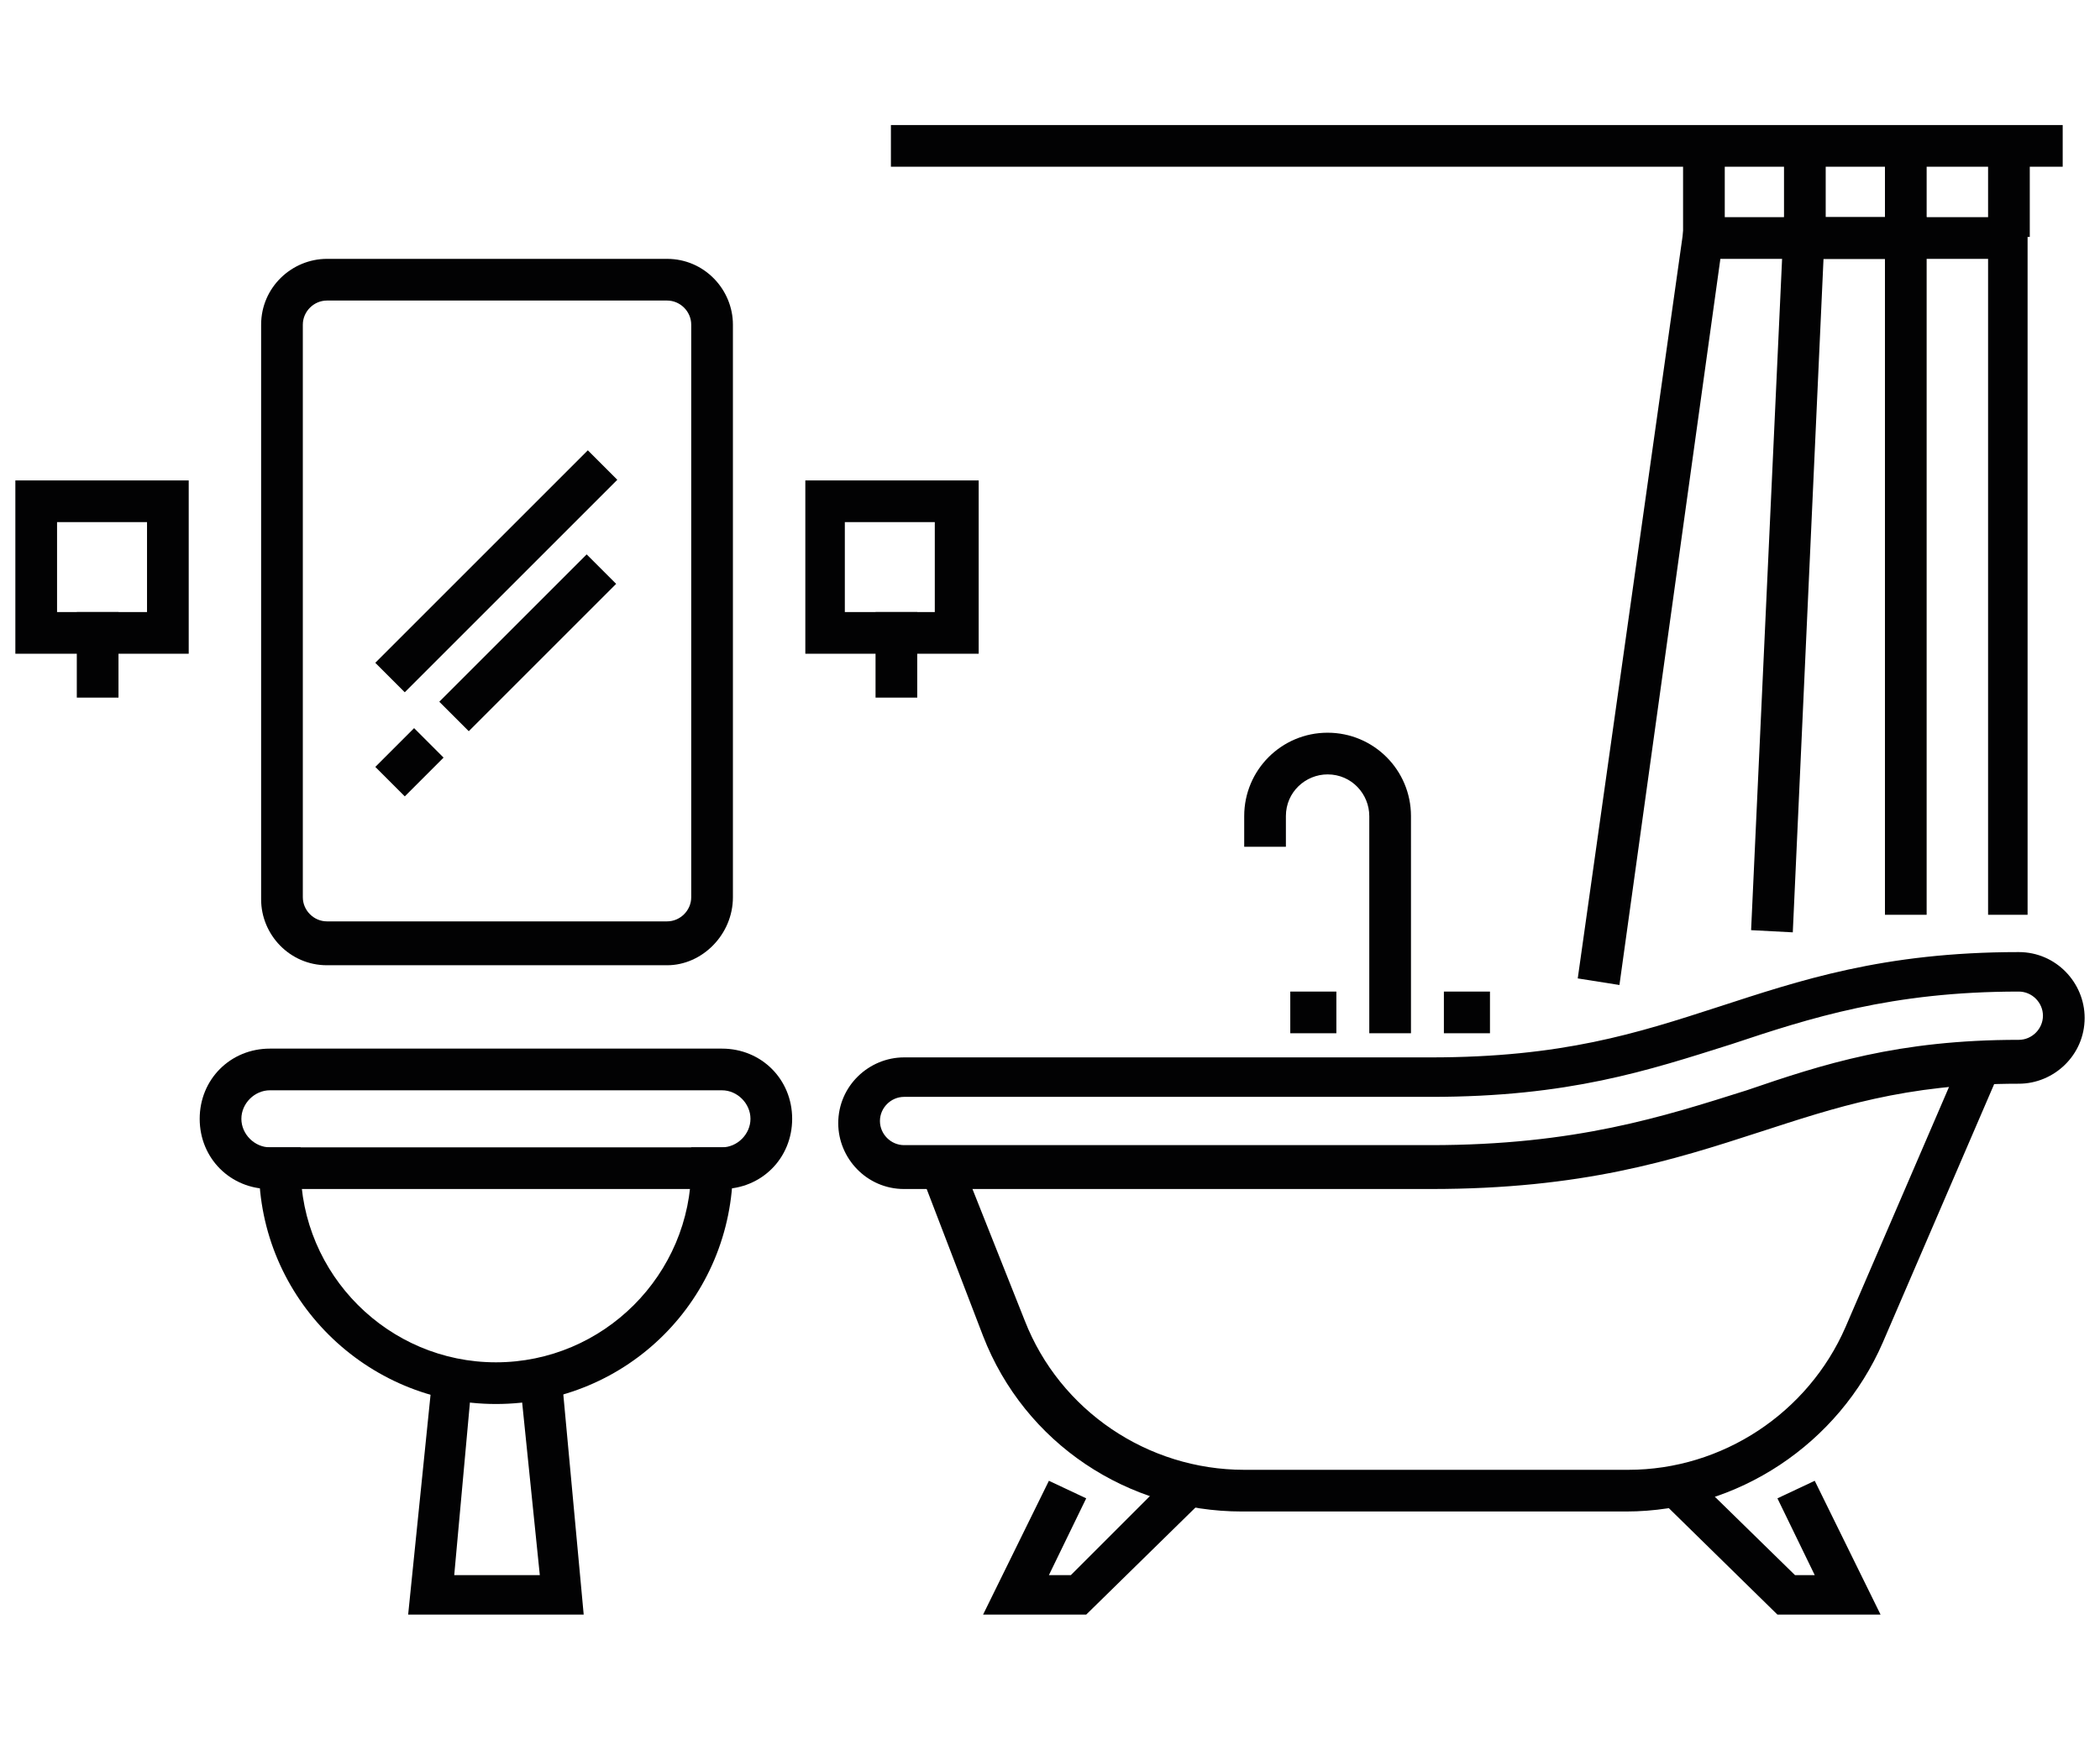 <?xml version="1.0" encoding="utf-8"?>
<!-- Generator: Adobe Illustrator 25.4.1, SVG Export Plug-In . SVG Version: 6.00 Build 0)  -->
<svg version="1.1" id="Livello_1" xmlns="http://www.w3.org/2000/svg" xmlns:xlink="http://www.w3.org/1999/xlink" x="0px" y="0px"
	 viewBox="0 0 95.7 79.3" style="enable-background:new 0 0 95.7 79.3;" xml:space="preserve">
<style type="text/css">
	.st0{fill:#020203;}
	.st1{fill:none;stroke:#020203;stroke-width:2;stroke-miterlimit:10;}
</style>
<g>
	<path class="st0" d="M680.5,65.3h-73.8v-5.6c0-4.5,3.6-8.1,8.1-8.1h57.6c4.5,0,8.1,3.6,8.1,8.1V65.3z M608.7,63.3h69.8v-3.6
		c0-3.4-2.7-6.1-6.1-6.1h-57.6c-3.4,0-6.1,2.7-6.1,6.1V63.3z"/>
	<path class="st0" d="M678.7,55h-2V43.3c0-3.2-2.6-5.8-5.8-5.8h-54.7c-3.2,0-5.8,2.6-5.8,5.8V55h-2V43.3c0-4.3,3.5-7.8,7.8-7.8H671
		c4.3,0,7.8,3.5,7.8,7.8V55z"/>
	<path class="st0" d="M684.7,70.4h-82.1v-7h82.1V70.4z M604.5,68.4h78.1v-3h-78.1V68.4z"/>
	<rect x="602.5" y="71.8" class="st0" width="8" height="2"/>
	<rect x="676.6" y="71.8" class="st0" width="8" height="2"/>
	<path class="st0" d="M634,53.6h-13.7c-3.3,0-6.3-1.4-8.4-3.9l-0.5-0.6l0.5-0.6c2.1-2.5,5.2-3.9,8.4-3.9H634c3.3,0,6.3,1.4,8.4,3.9
		l0.5,0.6l-0.5,0.6C640.4,52.2,637.3,53.6,634,53.6 M614,49.1c1.7,1.7,3.9,2.6,6.3,2.6H634c2.4,0,4.6-0.9,6.3-2.6
		c-1.7-1.7-3.9-2.6-6.3-2.6h-13.7C618,46.5,615.7,47.4,614,49.1"/>
	<path class="st0" d="M666.9,53.6h-13.7c-3.3,0-6.3-1.4-8.4-3.9l-0.5-0.6l0.5-0.6c2.1-2.5,5.2-3.9,8.4-3.9h13.7
		c3.3,0,6.3,1.4,8.4,3.9l0.5,0.6l-0.5,0.6C673.2,52.2,670.1,53.6,666.9,53.6 M646.9,49.1c1.7,1.7,3.9,2.6,6.3,2.6h13.7
		c2.4,0,4.6-0.9,6.3-2.6c-1.7-1.7-3.9-2.6-6.3-2.6h-13.7C650.8,46.5,648.5,47.4,646.9,49.1"/>
	<path class="st0" d="M603.5,35.9c-2.9,0-5.3-2.4-5.3-5.3s2.4-5.3,5.3-5.3c2.9,0,5.3,2.4,5.3,5.3S606.5,35.9,603.5,35.9 M603.5,27.3
		c-1.8,0-3.3,1.5-3.3,3.3c0,1.8,1.5,3.3,3.3,3.3c1.8,0,3.3-1.5,3.3-3.3C606.8,28.8,605.4,27.3,603.5,27.3"/>
	<rect x="602.5" y="34.9" class="st0" width="2" height="3.6"/>
	<path class="st0" d="M683.7,35.9c-2.9,0-5.3-2.4-5.3-5.3s2.4-5.3,5.3-5.3c2.9,0,5.3,2.4,5.3,5.3S686.6,35.9,683.7,35.9 M683.7,27.3
		c-1.8,0-3.3,1.5-3.3,3.3c0,1.8,1.5,3.3,3.3,3.3c1.8,0,3.3-1.5,3.3-3.3C686.9,28.8,685.5,27.3,683.7,27.3"/>
	<rect x="682.7" y="34.9" class="st0" width="2" height="3.6"/>
	<path class="st0" d="M664,31.2c-0.9,0-1.7-0.3-2.3-0.9c-0.6,0.6-1.4,0.9-2.3,0.9c-0.9,0-1.7-0.3-2.3-0.9c-0.6,0.6-1.4,0.9-2.3,0.9
		c-0.9,0-1.7-0.3-2.3-0.9c-0.6,0.6-1.4,0.9-2.3,0.9s-1.7-0.3-2.3-0.9c-0.6,0.6-1.4,0.9-2.3,0.9c-0.9,0-1.7-0.3-2.3-0.9
		c-0.6,0.6-1.4,0.9-2.3,0.9c-0.9,0-1.7-0.3-2.3-0.9c-0.6,0.6-1.4,0.9-2.3,0.9c-0.9,0-1.7-0.3-2.3-0.9c-0.6,0.6-1.4,0.9-2.3,0.9
		c-0.9,0-1.7-0.3-2.3-0.9c-0.6,0.6-1.4,0.9-2.3,0.9c-0.9,0-1.7-0.3-2.3-0.9c-0.6,0.6-1.4,0.9-2.3,0.9c-1.5,0-2.8-1-3.1-2.4
		c-1.4-0.4-2.4-1.6-2.4-3.1c0-0.9,0.3-1.7,0.9-2.3c-0.6-0.6-0.9-1.4-0.9-2.3c0-0.9,0.3-1.7,0.9-2.3c-0.6-0.6-0.9-1.4-0.9-2.3
		c0-0.9,0.3-1.7,0.9-2.3c-0.6-0.6-0.9-1.4-0.9-2.3c0-0.9,0.3-1.7,0.9-2.3c-0.6-0.6-0.9-1.4-0.9-2.3c0-1.5,1-2.8,2.4-3.1
		c0.4-1.4,1.7-2.4,3.1-2.4c0.9,0,1.7,0.3,2.3,0.9c0.6-0.6,1.4-0.9,2.3-0.9c0.9,0,1.7,0.3,2.3,0.9c0.6-0.6,1.4-0.9,2.3-0.9
		c0.9,0,1.7,0.3,2.3,0.9c0.6-0.6,1.4-0.9,2.3-0.9c0.9,0,1.7,0.3,2.3,0.9c0.6-0.6,1.4-0.9,2.3-0.9c0.9,0,1.7,0.3,2.3,0.9
		c0.6-0.6,1.4-0.9,2.3-0.9c0.9,0,1.7,0.3,2.3,0.9c0.6-0.6,1.4-0.9,2.3-0.9s1.7,0.3,2.3,0.9c0.6-0.6,1.4-0.9,2.3-0.9
		c0.9,0,1.7,0.3,2.3,0.9c0.6-0.6,1.4-0.9,2.3-0.9c0.9,0,1.7,0.3,2.3,0.9c0.6-0.6,1.4-0.9,2.3-0.9c1.5,0,2.8,1,3.1,2.4
		c1.4,0.4,2.4,1.6,2.4,3.1c0,0.9-0.3,1.7-0.9,2.3c0.6,0.6,0.9,1.4,0.9,2.3c0,0.9-0.3,1.7-0.9,2.3c0.6,0.6,0.9,1.4,0.9,2.3
		c0,0.9-0.3,1.7-0.9,2.3c0.6,0.6,0.9,1.4,0.9,2.3c0,0.9-0.3,1.7-0.9,2.3c0.6,0.6,0.9,1.4,0.9,2.3c0,1.5-1,2.8-2.4,3.1
		C666.8,30.2,665.5,31.2,664,31.2 M662.7,27.9c0,0.7,0.6,1.3,1.3,1.3c0.7,0,1.3-0.6,1.3-1.3v-1h1c0.7,0,1.3-0.6,1.3-1.3
		s-0.6-1.3-1.3-1.3v-2c0.7,0,1.3-0.6,1.3-1.3c0-0.7-0.6-1.3-1.3-1.3v-2c0.7,0,1.3-0.6,1.3-1.3c0-0.7-0.6-1.3-1.3-1.3v-2
		c0.7,0,1.3-0.6,1.3-1.3s-0.6-1.3-1.3-1.3v-2c0.7,0,1.3-0.6,1.3-1.3s-0.6-1.3-1.3-1.3h-1v-1c0-0.7-0.6-1.3-1.3-1.3
		c-0.7,0-1.3,0.6-1.3,1.3h-2c0-0.7-0.6-1.3-1.3-1.3s-1.3,0.6-1.3,1.3h-2c0-0.7-0.6-1.3-1.3-1.3c-0.7,0-1.3,0.6-1.3,1.3h-2
		c0-0.7-0.6-1.3-1.3-1.3s-1.3,0.6-1.3,1.3h-2c0-0.7-0.6-1.3-1.3-1.3s-1.3,0.6-1.3,1.3h-2c0-0.7-0.6-1.3-1.3-1.3s-1.3,0.6-1.3,1.3h-2
		c0-0.7-0.6-1.3-1.3-1.3c-0.7,0-1.3,0.6-1.3,1.3h-2c0-0.7-0.6-1.3-1.3-1.3S631,4.6,631,5.3h-2c0-0.7-0.6-1.3-1.3-1.3
		c-0.7,0-1.3,0.6-1.3,1.3h-2c0-0.7-0.6-1.3-1.3-1.3c-0.7,0-1.3,0.6-1.3,1.3v1h-1c-0.7,0-1.3,0.6-1.3,1.3s0.6,1.3,1.3,1.3v2
		c-0.7,0-1.3,0.6-1.3,1.3s0.6,1.3,1.3,1.3v2c-0.7,0-1.3,0.6-1.3,1.3c0,0.7,0.6,1.3,1.3,1.3v2c-0.7,0-1.3,0.6-1.3,1.3
		c0,0.7,0.6,1.3,1.3,1.3v2c-0.7,0-1.3,0.6-1.3,1.3s0.6,1.3,1.3,1.3h1v1c0,0.7,0.6,1.3,1.3,1.3c0.7,0,1.3-0.6,1.3-1.3h2
		c0,0.7,0.6,1.3,1.3,1.3c0.7,0,1.3-0.6,1.3-1.3h2c0,0.7,0.6,1.3,1.3,1.3s1.3-0.6,1.3-1.3h2c0,0.7,0.6,1.3,1.3,1.3
		c0.7,0,1.3-0.6,1.3-1.3h2c0,0.7,0.6,1.3,1.3,1.3s1.3-0.6,1.3-1.3h2c0,0.7,0.6,1.3,1.3,1.3s1.3-0.6,1.3-1.3h2c0,0.7,0.6,1.3,1.3,1.3
		s1.3-0.6,1.3-1.3h2c0,0.7,0.6,1.3,1.3,1.3c0.7,0,1.3-0.6,1.3-1.3h2c0,0.7,0.6,1.3,1.3,1.3s1.3-0.6,1.3-1.3H662.7z"/>
	<path class="st0" d="M664.1,25.8h-41.1V7.4h41.1V25.8z M625.1,23.8h37.1V9.4h-37.1V23.8z"/>
	<path class="st0" d="M643,21.6h-1c-1.5,0-2.7-0.5-3.8-1c-1.1-0.5-2.1-0.9-3.6-0.9c-1.7,0-3.3,0.6-4.7,1.1c-1.1,0.4-2,0.8-2.8,0.8
		h-1v-2h1c0.5,0,1.3-0.3,2.1-0.6c1.5-0.6,3.4-1.3,5.4-1.3c1.9,0,3.2,0.6,4.4,1.1c1,0.4,1.9,0.8,3,0.8h1V21.6z"/>
	<path class="st0" d="M660.2,21.6c-2.4,0-4.6-1-7-2.2c-1.9-0.9-3.9-1.9-6.2-2.3c-3.3-0.6-5.9,0.5-6.2,1.4L639,18
		c0.8-2.2,4.6-3.4,8.5-2.7c2.5,0.4,4.7,1.5,6.7,2.4c2.1,1,4.2,2,6.1,2V21.6z"/>
	<path class="st0" d="M635.6,16.7c-1.7,0-3.1-1.4-3.1-3.1c0-1.7,1.4-3.1,3.1-3.1c1.7,0,3.1,1.4,3.1,3.1
		C638.7,15.3,637.4,16.7,635.6,16.7 M635.6,12.4c-0.6,0-1.1,0.5-1.1,1.1c0,0.6,0.5,1.1,1.1,1.1c0.6,0,1.1-0.5,1.1-1.1
		C636.7,12.9,636.2,12.4,635.6,12.4"/>
</g>
<g>
	<path class="st0" d="M65.2,54.2h-24c-1.7,0-3-1.4-3-3c0-1.7,1.4-3,3-3h24c6,0,9.4-1.1,13.1-2.3c3.7-1.2,7.5-2.5,13.7-2.5
		c1.7,0,3,1.4,3,3c0,1.7-1.4,3-3,3c-5.2,0-8.4,1.1-11.8,2.2C76.2,52.9,72.1,54.2,65.2,54.2 M41.2,50c-0.6,0-1.1,0.5-1.1,1.1
		c0,0.6,0.5,1.1,1.1,1.1h24c6.6,0,10.6-1.3,14.4-2.5c3.5-1.2,6.9-2.3,12.4-2.3c0.6,0,1.1-0.5,1.1-1.1c0-0.6-0.5-1.1-1.1-1.1
		c-5.8,0-9.5,1.2-13.1,2.4c-3.8,1.2-7.4,2.4-13.7,2.4H41.2z"/>
	<path class="st0" d="M74.1,68.9H56.6c-5.2,0-9.9-3.1-11.8-8L42,53.6l1.8-0.7l2.9,7.3c1.6,4.1,5.6,6.8,10,6.8h17.5
		c4.3,0,8.2-2.6,9.9-6.5l5.3-12.3l1.7,0.7l-5.3,12.3C83.8,65.8,79.2,68.9,74.1,68.9"/>
	<polygon class="st0" points="49.5,73.6 44.8,73.6 47.8,67.5 49.5,68.3 47.8,71.8 48.8,71.8 53.3,67.3 54.6,68.6 	"/>
	<polygon class="st0" points="85.7,73.6 81,73.6 75.9,68.6 77.2,67.3 81.8,71.8 82.7,71.8 81,68.3 82.7,67.5 	"/>
	<path class="st0" d="M64.3,47.1h-1.9v-9.9c0-1-0.8-1.9-1.9-1.9c-1,0-1.9,0.8-1.9,1.9v1.4h-1.9v-1.4c0-2.1,1.7-3.8,3.8-3.8
		c2.1,0,3.8,1.7,3.8,3.8V47.1z"/>
	<rect x="58.8" y="45.2" class="st0" width="2.1" height="1.9"/>
	<rect x="65.8" y="45.2" class="st0" width="2.1" height="1.9"/>
	<path class="st0" d="M30.4,44H14.9c-1.7,0-3-1.4-3-3V14.8c0-1.7,1.4-3,3-3h15.5c1.7,0,3,1.4,3,3v26.1C33.4,42.6,32,44,30.4,44
		 M14.9,13.7c-0.6,0-1.1,0.5-1.1,1.1v26.1c0,0.6,0.5,1.1,1.1,1.1h15.5c0.6,0,1.1-0.5,1.1-1.1V14.8c0-0.6-0.5-1.1-1.1-1.1H14.9z"/>
	<path class="st0" d="M8.6,29.8H0.7v-7.9h7.9V29.8z M2.6,27.9h4.1v-4.1H2.6V27.9z"/>
	<rect x="3.5" y="27.9" class="st0" width="1.9" height="3.9"/>
	<path class="st0" d="M44.6,29.8h-7.9v-7.9h7.9V29.8z M38.5,27.9h4.1v-4.1h-4.1V27.9z"/>
	<rect x="39.9" y="27.9" class="st0" width="1.9" height="3.9"/>
	
		<rect x="15.8" y="25.1" transform="matrix(0.707 -0.707 0.707 0.707 -11.814 23.638)" class="st0" width="13.7" height="1.9"/>
	
		<rect x="19.3" y="28.3" transform="matrix(0.707 -0.707 0.707 0.707 -13.634 25.625)" class="st0" width="9.5" height="1.9"/>
	
		<rect x="17.4" y="33.8" transform="matrix(0.707 -0.707 0.707 0.707 -19.095 23.364)" class="st0" width="2.5" height="1.9"/>
	<path class="st0" d="M32.9,54.2H12.3c-1.8,0-3.2-1.4-3.2-3.2c0-1.8,1.4-3.2,3.2-3.2h20.6c1.8,0,3.2,1.4,3.2,3.2
		C36.1,52.8,34.7,54.2,32.9,54.2 M12.3,49.7c-0.7,0-1.3,0.6-1.3,1.3c0,0.7,0.6,1.3,1.3,1.3h20.6c0.7,0,1.3-0.6,1.3-1.3
		c0-0.7-0.6-1.3-1.3-1.3H12.3z"/>
	<path class="st0" d="M22.6,64c-5.9,0-10.8-4.8-10.8-10.8v-0.9h1.9v0.9c0,4.9,4,8.9,8.9,8.9c4.9,0,8.9-4,8.9-8.9v-0.9h1.9v0.9
		C33.4,59.2,28.6,64,22.6,64"/>
	<polygon class="st0" points="26.6,73.6 18.6,73.6 19.7,62.8 21.5,63 20.7,71.8 24.6,71.8 23.7,63 25.6,62.8 	"/>
	<rect x="40.6" y="5.7" class="st0" width="53.4" height="1.9"/>
	<polygon class="st0" points="73.8,44.9 71.9,44.6 76.8,9.9 92.4,9.9 92.4,41.7 90.6,41.7 90.6,11.8 78.4,11.8 	"/>
	<rect x="90.6" y="6.6" class="st0" width="1.9" height="4.2"/>
	<rect x="76.7" y="6.6" class="st0" width="1.9" height="4.2"/>
	<rect x="81.3" y="6.6" class="st0" width="1.9" height="4.2"/>
	<rect x="85.9" y="6.6" class="st0" width="1.9" height="4.2"/>
	<polygon class="st0" points="81.7,42.5 79.8,42.4 81.3,9.9 87.8,9.9 87.8,41.7 85.9,41.7 85.9,11.8 83.1,11.8 	"/>
</g>
<g>
	<polygon class="st0" points="601.2,-62.9 626.3,-62.9 626.3,-64.9 603.2,-64.9 603.2,-71.9 613,-71.9 613,-80.8 622.7,-80.8 
		622.7,-89.8 632.4,-89.8 632.4,-98.8 642.2,-98.8 642.2,-107.8 651.9,-107.8 651.9,-116.8 661.6,-116.8 661.6,-125.8 679.1,-125.8 
		679.1,-62.9 681.1,-62.9 681.1,-127.8 659.6,-127.8 659.6,-118.8 649.9,-118.8 649.9,-109.8 640.2,-109.8 640.2,-100.8 
		630.4,-100.8 630.4,-91.8 620.7,-91.8 620.7,-82.8 611,-82.8 611,-73.9 601.2,-73.9 	"/>
	<path class="st0" d="M649-104.4h24.1v41.5H649V-104.4z M671.2-102.4H651v37.5h20.1V-102.4z"/>
	<path class="st0" d="M632.9-68.3v-3.8h10.8v3.8c0,3-2.4,5.4-5.4,5.4C635.3-62.9,632.9-65.3,632.9-68.3 M634.9-70.1v1.8
		c0,1.9,1.5,3.4,3.4,3.4c1.9,0,3.4-1.5,3.4-3.4v-1.8H634.9z"/>
	<rect x="660.1" y="-101.1" class="st0" width="2" height="34.8"/>
	<rect x="652.6" y="-84.6" class="st0" width="17.1" height="2"/>
	<rect x="632.1" y="-64.9" class="st0" width="12.2" height="2"/>
	<path class="st0" d="M637-71.1l1.9-0.7c-0.6-1.5-0.9-3-1-4.5c-0.4-5.4,2-9.7,3.5-11.8l-1.6-1.2c-1.7,2.3-4.4,7.1-3.9,13.1
		C636-74.5,636.4-72.8,637-71.1"/>
	<path class="st0" d="M637.5-77.8c0.5-0.5,1.1-0.9,1.8-1.2c1.3-0.6,2.6-0.6,3.4-0.5l0.2-2c-1.1-0.1-2.7-0.1-4.4,0.7
		c-0.9,0.4-1.7,0.9-2.3,1.6L637.5-77.8z"/>
	<line class="st1" x1="608.7" y1="-94.9" x2="638.3" y2="-122.3"/>
	<polyline class="st1" points="630.6,-122.8 638.8,-122.8 638.8,-114.7 	"/>
</g>
</svg>
